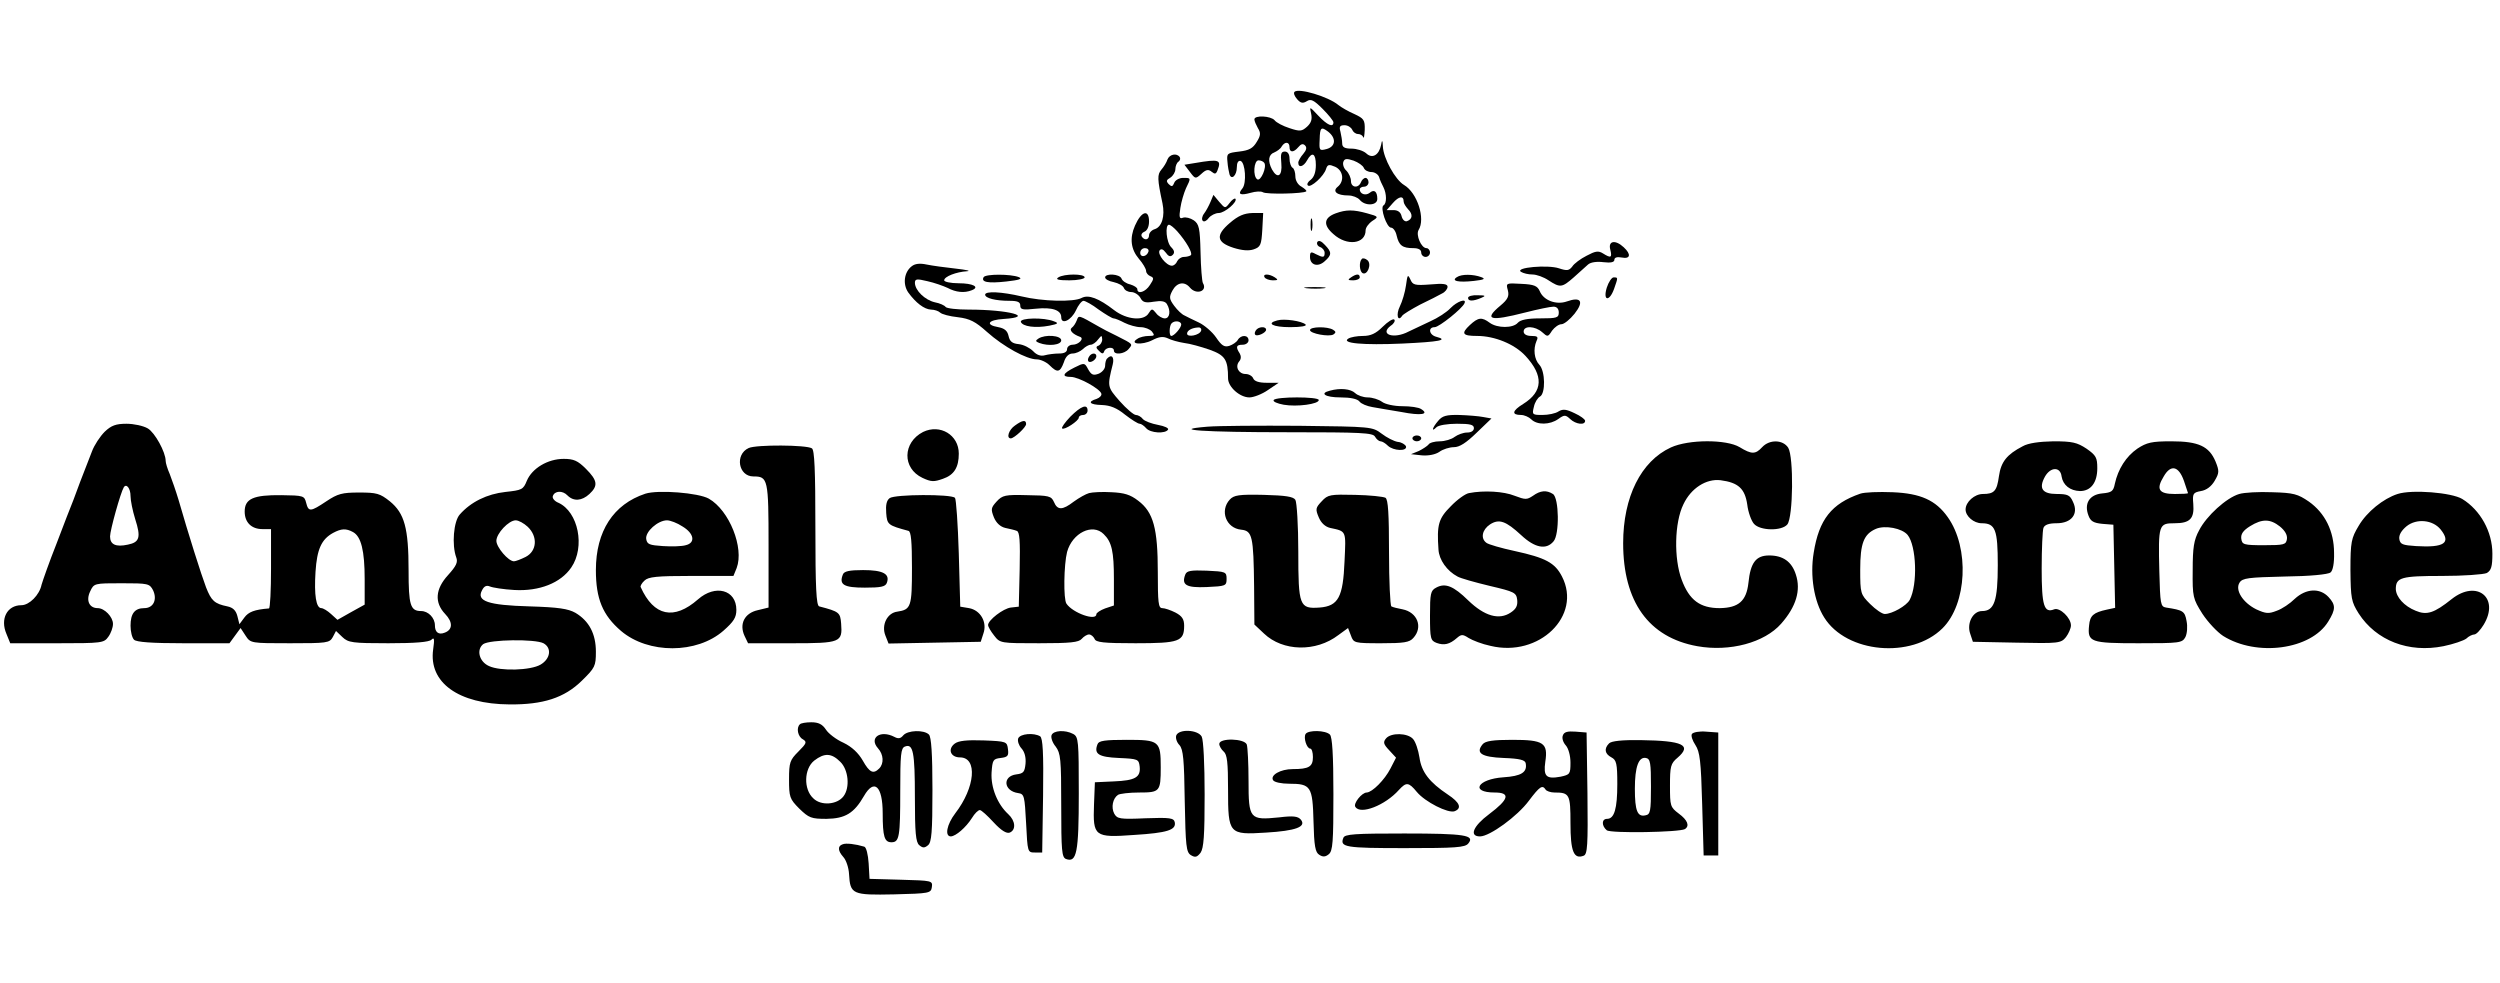 <?xml version="1.0" encoding="UTF-8"?> <svg xmlns="http://www.w3.org/2000/svg" height="983" viewBox="20.4 45.2 854.2 275.9" width="2500"><path d="m462.7 46.6c-.4.4 0 1.5.9 2.5 1.2 1.4 2 1.5 3.3.7 1.4-.9 2.4-.4 5.4 2.6 2 2 3.7 4.1 3.7 4.6 0 1.9-2.1 1-5.2-2.3-3-3.2-3-3.2-2.4-.6.4 1.9 0 3.1-1.4 4.4-1.8 1.6-2.4 1.7-6 .5-2.2-.7-4.5-1.9-5.1-2.7-1.3-1.5-6.9-1.8-6.9-.3 0 .6.6 1.9 1.2 3 1 1.6 1 2.5-.4 4.7-1.3 2.2-2.6 2.9-6 3.3-4.1.5-4.3.6-4 3.5.1 1.6.5 3.6.7 4.3.7 2.1 2.5.3 2.5-2.4 0-1.6.5-2.4 1.3-2.2 1.6.6 2.1 7.6.6 9.4-1.7 2-.8 2.5 2.8 1.5 1.7-.5 3.6-.6 4.2-.2 1.2.8 14 .5 14.8-.3.3-.2-.5-.9-1.6-1.6-1.2-.6-2.1-2.1-2.1-3.5 0-1.3-.4-2.7-1-3-.5-.3-1-1.7-1-3.1 0-1.5-.6-2.4-1.6-2.4-1.3 0-1.5.8-1.2 4 .4 4.4-1.3 5.5-3.2 2.1-1.5-2.9-1.2-5.1.8-5.8.9-.4 2.1-1.2 2.5-2 1.1-1.8 2.7-1.7 2.7.2s1.4 1.9 3 0c.9-1.1 1.6-1.3 2.3-.6s.5 1.6-.6 2.9c-.9 1-1.7 2.4-1.7 3 0 1.9 1.8 1.4 3-.8 1.7-3.1 3-2.4 3 1.6 0 2.4-.6 4.1-1.7 5-1 .7-1.5 1.6-1 2 .9.9 5.5-3.2 6.2-5.7.5-1.5 1-1.6 3.1-.7 2.8 1.3 3.2 4.9.9 6.8-2 1.6-.3 3 3.6 3 1.5 0 3.2.7 3.9 1.5 1.8 2.2 6 2 6-.3 0-2.6-1.1-3.4-2.6-2.1-1.4 1.1-3.4.4-3.4-1.2 0-.5.7-.9 1.5-.9s1.5-.7 1.5-1.5-.5-1.5-1-1.5c-.6 0-1.3.7-1.6 1.5-.9 2.2-3.4 1.8-3.4-.4 0-1.1-.7-2.7-1.6-3.6-.9-.8-1.3-2.2-1-3 .4-1.1 1.1-1.2 3.5-.4 1.6.6 3.2 1.7 3.5 2.5s1.5 1.4 2.6 1.4 2.3.8 2.6 1.7c.3 1 1 2.6 1.5 3.5 1.1 2.2 1.2 5.5 0 6.2-1.2.8 1.1 7.6 2.6 7.6.7 0 1.6 1.2 1.9 2.7.8 3.4 2 4.3 5.7 4.3 1.7 0 2.7.5 2.7 1.5 0 .8.7 1.5 1.5 1.5s1.5-.7 1.5-1.5-.6-1.5-1.2-1.5c-1.8 0-3.7-4.5-2.7-6.2 2.4-3.8-.4-12.7-5-15.4-3-1.8-7-9.1-7.2-13.1-.1-2.3-.3-2.4-.6-.6-.7 3.5-3 4.9-5.1 2.9-1-.9-3.3-1.6-5-1.6-2.4 0-3.2-.5-3.2-1.8 0-.9-.3-2.7-.6-4-.5-1.7-.2-2.2 1.4-2.2 1.1 0 2.2.7 2.6 1.5.3.8 1.2 1.5 2 1.5s1.6.5 1.8 1.1c.2.7.4-.5.5-2.5.1-3.4-.3-3.9-3.5-5.4-2.1-.9-4.5-2.3-5.5-3.1-3.5-2.9-13.6-5.9-15-4.5zm11.5 13.6c2.8 2.2 2.6 5-.4 5.9-2.6.7-2.7.6-2.5-3.2.1-4.2.5-4.5 2.9-2.7zm-21.8 10.7c.9 1.4-1.2 6.3-2.4 5.6-1.6-1-1.2-6.5.4-6.5.8 0 1.7.4 2 .9zm47.6 13.2c0 .6.7 1.7 1.5 2.6 1.7 1.7 1.6 3.4-.4 4.1-.7.2-1.5-.5-1.8-1.7-.3-1.4-1.3-2.1-2.8-2.1h-2.3l2.1-2.4c2.1-2.4 3.7-2.6 3.7-.5zm-80.7-14.4c-.3 1-1.3 2.6-2.1 3.5-1.4 1.7-1.4 3.1.4 11.5.9 4.4-.2 8-2.6 8.8-1.1.3-2 1.3-2 2.1 0 1.6-1.6 1.9-2.5.4-.3-.6.1-1.3.9-1.6 1-.4 1.6-1.8 1.6-3.5 0-4.3-2.6-3.6-4.8 1.4-1.9 4.3-1.4 8.1 1.3 11.3 1.4 1.6 2.5 3.5 2.5 4.2s.7 1.5 1.5 1.8c1.2.5 1.2.9-.2 3-1.5 2.4-4.3 3.3-4.3 1.4 0-.5-1.1-1.2-2.4-1.6-1.4-.3-2.7-1.2-3-2-.6-1.6-5.6-1.9-5.6-.4 0 .6 1.3 1.3 2.9 1.6 1.7.4 3.2 1.2 3.5 2s1.4 1.4 2.5 1.4 2.5.9 3.1 1.9c.8 1.6 1.7 1.9 4.6 1.4 2.5-.4 3.9-.2 4.5.8 1.4 2.3 1 4.9-.7 4.9-.9 0-2.3-.8-3-1.8-1.3-1.6-1.5-1.6-2.5 0-1.6 2.8-7.5 2.3-11.8-1-5.3-4.1-8.8-5.4-11.1-4.2-2.7 1.5-13.5 1.2-20.5-.5-6.8-1.6-12.5-1.9-12.5-.6 0 1.2 3.6 2.1 8.3 2.1 2.8 0 3.7.4 3.7 1.6 0 1.4.8 1.6 5.3 1.1 5.7-.6 8.7.5 8.7 2.9 0 2.7 3.4 1.1 5-2.3.8-1.8 2-3.3 2.6-3.3s3 1.3 5.2 3c2.3 1.6 4.6 3 5.1 3s2.2.7 3.7 1.5c1.6.8 4.1 1.5 5.5 1.5 1.5 0 3.2.7 3.9 1.5 1 1.3.9 1.5-1.1 1.5-1.3 0-3.1.4-3.9 1-2.9 1.8 1.6 2.2 5 .5 2.5-1.3 3.8-1.4 5.4-.7 1.1.6 3.7 1.3 5.6 1.6 1.9.2 5.8 1.3 8.7 2.3 5.3 1.9 6.3 3.4 6.3 9.8 0 2.9 4 6.5 7.3 6.5 1.4 0 4.3-1.1 6.3-2.5l3.7-2.5h-4.1c-2.6 0-4.2-.5-4.6-1.5-.3-.8-1.5-1.5-2.6-1.5-2.4 0-3.7-2.5-2.2-4.3.7-.8.7-1.8.2-2.7-1.5-2.3-1.2-3 1-3 1.1 0 2-.7 2-1.5 0-1.9-2.6-2-3.7-.1-.4.7-1.7 1.6-2.9 2-1.7.5-2.6-.1-4.5-2.9-1.3-1.9-4-4.2-5.9-5.1s-4.2-2-4.9-2.4c-.8-.3-2.4-1.8-3.5-3.3-1.7-2.3-1.8-3-.6-5.2 1.5-2.8 4.1-3.3 6-1 2.2 2.6 6.1 1.2 4.4-1.6-.3-.6-.7-5.3-.8-10.5-.2-8.3-.5-9.6-2.3-10.9-1.2-.8-2.8-1.2-3.7-.9-1.2.5-1.4-.1-.9-3.3.3-2.1 1.2-5.1 1.9-6.7 1.8-3.7 1.8-3.6-1-3.6-1.3 0-2.7.8-3 1.7-.5 1.3-.9 1.4-1.9.4-.9-1-.8-1.4.6-2.2.9-.6 1.7-1.9 1.7-2.9s.5-2.2 1-2.5c.6-.4.8-1.1.5-1.6-1-1.5-3.5-1-4.2.8zm3.3 24.5c3.1 3.5 5.4 7.5 4.7 8.2-.4.3-1.4.6-2.4.6-.9 0-1.9.7-2.3 1.5-.3.8-1.1 1.5-1.8 1.5-1.9 0-5-3.9-4.2-5.2.5-.7 1.2-.5 2.1.7.9 1.3 1.6 1.6 2.4.8.7-.7.6-1.5-.5-2.6-1.7-1.6-2.2-7.7-.8-7.7.5 0 1.7 1 2.8 2.2zm-9.8 7c-.6 1.8-2.8 2.1-2.8.4 0-.9.7-1.6 1.6-1.6s1.4.5 1.2 1.2zm11.2 24.9c0 1.1-2.4 3.9-3.4 3.9-.8 0-.7-3.5.1-4.3 1-1.1 3.3-.8 3.3.4zm6.8 2.1c-.5 1.6-4.8 2.4-4.8 1 0-1.1 1.7-2 3.8-2.1.8-.1 1.2.5 1 1.1zm-2-57.3-3.7.6 1.9 2.5c1.8 2.4 1.9 2.4 3.9.6 1.6-1.5 2.4-1.6 3.5-.7s1.5.8 2-.5c1.4-3.6.6-3.9-7.6-2.5z"></path><path d="m434 84.2c-.5 1.2-1.5 3.1-2.2 4s-.9 2.1-.4 2.5c.4.4 1.3 0 2-1 .7-.9 2.3-1.7 3.4-1.7 2.1 0 6.6-3.9 5.7-4.9-.3-.2-1.2.4-2 1.5-1.5 1.9-1.5 1.9-3.5-.4l-2-2.4zm42.8 3.9c-4.1 1.5-4.4 4-.8 7.1 4.6 4.2 11 3.4 11-1.3 0-.9 1-2.3 2.3-3.2 2.2-1.4 2.2-1.5-1.8-2.6-4.7-1.3-7.1-1.3-10.7 0zm-36.2 3.3c-4.9 4.2-4.6 6.6 1.3 8.5 2.9.9 5.2 1.1 6.9.5 2.3-.8 2.6-1.5 2.9-6.7l.3-5.7h-3.7c-2.8.1-4.8.9-7.7 3.4zm27.6.6c0 1.9.2 2.7.5 1.7.2-.9.2-2.5 0-3.5-.3-.9-.5-.1-.5 1.8zm2.3 5.9c-.3.6.1 1.4.9 1.7.9.3 1.6 1.2 1.6 2 0 1.7-.5 1.7-3.1.4-1.6-.9-1.9-.7-1.9 1 0 2.8 2.7 3.6 5 1.5 2.5-2.2 2.5-3.1.1-5.6-1.2-1.3-2.1-1.7-2.6-1zm100.1 2.6c.7 2.8.2 3-2.5 1.3-1.6-1-2.6-.8-5.6.8-2 1-4.3 2.7-4.9 3.7-1.1 1.4-1.8 1.5-4.5.6-3.8-1.3-15.3-.3-13 1.2.8.5 2.5.9 3.9.9s3.9.9 5.5 2c4 2.6 4.6 2.5 8.6-1 1.9-1.7 4.1-3.7 4.9-4.4.9-.8 3-1.1 5.3-.8 2.5.3 3.7 0 3.7-.8s.9-1.1 2.5-.8c3 .6 3.3-1.1.7-3.5-2.9-2.7-5.4-2.2-4.6.8zm-84.9 3.2c-1 1-.8 4.1.2 4.8 1.7 1 3.3-3.1 1.7-4.4-.7-.6-1.6-.8-1.9-.4zm-153.8 2.5c-2.6 2-3.1 6.1-1.2 8.9 2.6 3.6 5.5 5.8 7.8 5.9 1.2 0 2.6.5 3.1 1 .6.6 3.3 1.3 6.1 1.6 4.1.5 6 1.5 9.9 5 5.7 5.1 13.6 9.4 17 9.4 1.3 0 3.3.9 4.4 2 2.7 2.7 3.6 2.5 4.9-1 .6-2 1.7-3 3-3 1.1 0 2.6-.7 3.5-1.5.8-.8 2-1.5 2.7-1.5.6 0 1.8-.8 2.5-1.8 1.2-1.5 1.3-1.5 1.4 0 0 .9-.6 1.8-1.2 2.1-1 .3-1 .8.1 1.8 1 1.1 1.5 1.1 1.8.1.6-1.4 3.3-1.6 3.3-.2 0 1.6 3.6 1.2 5-.5 1.5-1.8 1.7-1.6-4-4.5-2.5-1.2-5.2-2.6-6-3.1-7.2-4.1-7-4.1-7.7-2.2-.4 1-1.1 2.1-1.7 2.5-1 .8.3 2.2 2.8 3.1 1.6.5-.4 2.7-2.5 2.7-1 0-1.9.7-1.9 1.5 0 1-1 1.5-2.7 1.5-1.6 0-3.8.3-4.9.6-1.4.4-2.8-.1-4-1.4-1.1-1.1-3.2-2.2-4.9-2.4-2.2-.2-3.1-.9-3.5-2.8-.4-1.8-1.4-2.6-3.5-3-4.6-.8-3.5-2.5 1.8-2.8 11-.7 1.8-3.2-11.9-3.2-4 0-7.5-.4-7.9-.9-.3-.5-2-1.3-3.7-1.6-3.4-.8-6.7-4-6.8-6.6 0-1.4.6-1.5 4.3-.6 2.3.5 5.4 1.6 6.9 2.3 2.8 1.5 5.7 1.8 8.2.8 2.9-1.1.5-2.4-4.5-2.4-2.7 0-4.9-.5-4.9-1 0-1.3 4.2-2.9 7.8-3.1 1.5-.1-.2-.5-3.8-.9s-8.1-1-10-1.4c-2.3-.5-4-.3-5.1.6z"></path><path d="m356.5 109.9c-1 1.7 1.4 2.2 7.7 1.5 4.5-.5 5.7-.9 4.3-1.5-2.8-1.1-11.3-1.1-12 0zm25.5.1c-1.1.7 0 1 3.8 1 2.8 0 5.2-.5 5.2-1 0-1.3-7-1.3-9 0zm70.5 0c.3.5 1.6 1 2.8 1 1.8 0 1.9-.2.7-1-2-1.3-4.3-1.3-3.5 0zm29.5 0c-1.2.8-1.1 1 .8 1 1.2 0 2.2-.5 2.2-1 0-1.3-1.1-1.3-3 0zm18.8 2.7c-.3 2.3-1.3 5.6-2.1 7.2-1.4 2.8-.7 5.5.8 3.2.3-.5 3.1-2.2 6.1-3.8 3.1-1.5 6.5-3.2 7.5-3.8 1.1-.5 1.9-1.6 1.9-2.3 0-1-1.5-1.2-5.9-.8-5.3.4-6 .2-6.8-1.7-.9-1.9-1-1.6-1.5 2zm17.4-2.8c-2.1 1.3.4 1.9 5.8 1.3 3.5-.4 4.1-.7 2.5-1.3-2.7-1-6.7-1.1-8.3 0zm51.2 3.6c-1.4 4.6.9 4.9 2.5.4 1.4-4 1.4-3.9-.2-3.9-.6 0-1.7 1.6-2.3 3.5zm-33.8.9c.5 2 0 3.1-2.5 5.2-5.9 4.9-3.7 5.5 8.4 2.4 4.3-1.1 8.6-2 9.7-2s1.8.7 1.8 2c0 1.8-.7 2-6.4 2-4.4 0-6.7.5-7.6 1.5-1.6 1.9-7 1.9-9.6 0-2.7-2-3.9-1.9-6.8.8-3.1 2.9-2.5 3.7 2.5 3.7 6 0 12.8 2.8 16.5 6.8 6.3 6.8 6 12.2-.7 16.4-3.9 2.4-4.1 3.8-.8 3.8 1.1 0 2.7.7 3.5 1.5 2 2 6.4 1.9 9.2-.1 2.1-1.5 2.5-1.5 4.1 0 1.9 1.8 5.1 2.2 5.1.6 0-.5-1.6-1.7-3.6-2.6-2.9-1.4-4-1.5-5.5-.6-1 .7-3.5 1.2-5.5 1.2-3.4 0-3.6-.1-2.9-2.8.3-1.5 1.3-3.1 2.1-3.5 1.9-1.1 1.8-8.6-.2-10.8-1.8-1.9-2.2-5.4-1-8.2.7-1.4.3-1.7-1.8-1.7-1.6 0-2.6-.6-2.6-1.5 0-2.1 3.9-1.9 6.3.2 1.9 1.7 2 1.7 3.4-.5.9-1.2 2.3-2.2 3.2-2.2s2.9-1.6 4.5-3.6c3.3-4.2 2.2-5.9-2.6-4.2-3.6 1.3-8-.3-9.3-3.5-.8-1.8-1.9-2.3-6.3-2.5-5.2-.3-5.3-.3-4.6 2.2zm-68.8-.7c1.8.2 4.5.2 6 0s0-.4-3.3-.4-4.5.2-2.7.4zm55.2 3.3c0 1.2 1.7 1.2 4.5 0 1.7-.7 1.5-.9-1.2-.9-1.8-.1-3.3.3-3.3.9z"></path><path d="m516 120.5c-1.3 1.4-4.4 3.4-6.9 4.5-2.5 1.2-5.9 2.8-7.4 3.5-5.1 2.7-10.1 1-6.1-2 1.1-.7 1.6-1.7 1.2-2.1s-2.2.7-4 2.5c-2.3 2.3-4.1 3.1-6.7 3.1-2 0-4.2.4-5 .9-2.6 1.6 5 2.3 18.5 1.7 12.7-.6 15.8-1.2 11.6-2.3-2.5-.6-3-3.3-.6-3.3 1.5 0 9.5-6.4 10.2-8.2.8-1.8-2.6-.6-4.8 1.7zm-146.8 4.7c.6 1.6 5 2.2 9.7 1.3 3.1-.6 3.3-.9 1.6-1.5-3.4-1.4-11.7-1.2-11.3.2zm87.6-.5c-3.9 1-1.5 2.3 4.4 2.3 3.8 0 5.8-.4 5.3-.9-1.2-1.2-7.4-2.1-9.7-1.4zm-7.3 3.4c-.4.6-.5 1.2-.2 1.5.7.7 3.7-.7 3.7-1.7 0-1.3-2.7-1.1-3.5.2zm18.5-.1c0 1.2 6.5 2.4 8 1.5.9-.6.9-1-.1-1.6-1.9-1.2-7.9-1.1-7.9.1zm-92.8 2.9c-1.1.7-1 1 .3 1.5 3.2 1.2 7.5.7 7.5-.9 0-1.7-5.5-2.1-7.8-.6zm17.3 6.2c-.4.6-.5 1.3-.2 1.6.7.7 2.7-.6 2.7-1.8s-1.7-1.2-2.5.2z"></path><path d="m398.7 137.7c-.4.3-.7 1.5-.7 2.5s-1 2.2-2.2 2.7c-1.9.7-2.5.4-3.6-1.5-1.2-2.3-1.3-2.3-4.7-.6-4 2-4.5 3.2-1.2 3.2 2.6 0 9.9 4 10.4 5.7.2.6-.5 1.4-1.6 1.8-3.3 1-2.4 2 1.8 2.1 2.8.1 5.1 1 7.9 3.3 2.2 1.7 4.4 3.1 5 3.1.5 0 1.5.7 2.2 1.5 1.4 1.7 6.6 2 7.5.5.3-.5-1.2-1.2-3.4-1.6s-4.6-1.3-5.2-2c-.6-.8-1.7-1.4-2.4-1.4s-3.2-2.1-5.5-4.7c-4.3-4.9-4.3-5-2.4-12.6.6-2.5-.4-3.6-1.9-2zm76.1 11c-3.7.9-1.6 2.3 3.6 2.3 3.4 0 5.8.5 6.5 1.4.6.8 2.6 1.6 4.4 1.9s6.2 1.1 10 1.7c6.6 1.3 9.6.8 6.7-1-.8-.6-3.7-1-6.5-1s-5.9-.7-6.9-1.5c-1.1-.8-3.3-1.5-4.9-1.5-1.5 0-3.5-.7-4.3-1.5-1.5-1.4-5-1.8-8.6-.8zm-19.2 3.2c-.4.5 1.2 1.2 3.4 1.6 4.5.8 12-.2 12-1.6 0-1.2-14.7-1.2-15.4 0zm-69.5 5.7c-1.8 1.9-3.1 3.7-2.8 4 .7.7 5.7-2.6 5.7-3.7 0-.5.7-.9 1.5-.9s1.5-.7 1.5-1.5c0-2.4-2.2-1.6-5.9 2.1zm125.7 1.4c-2 2.3-2.5 4.1-.6 2.2.7-.7 3.8-1.2 7-1.2 4.5 0 5.8.3 5.8 1.5 0 .9-.9 1.5-2.3 1.5-1.3 0-3.2.7-4.3 1.5-1 .8-3.3 1.5-5.1 1.5-1.7 0-3.5.5-3.8 1.1-.4.5-1.9 1.5-3.3 2.2l-2.7 1.1 3.7.4c2.3.2 4.7-.3 6-1.2 1.2-.9 3.5-1.6 5-1.6 1.9 0 4.2-1.5 7.7-4.9l5.1-4.9-2.8-.5c-1.5-.3-5.2-.6-8.2-.7-4.4-.1-5.8.3-7.2 2zm-144.6 1.6c-2.1 1.4-3.1 4.4-1.4 4.4 1.2-.1 5.2-3.8 5.2-4.9 0-1.5-1.2-1.4-3.8.5zm-311 2.1c-1.6 1.6-3.6 4.6-4.4 6.8-3.5 8.9-5.1 13.2-6.3 16.5-.8 1.9-3.4 8.7-5.8 15-2.5 6.3-4.7 12.6-5.1 14-.7 3.5-4.2 7-6.9 7-4.9 0-7.3 4.7-5.1 9.8l1.3 3.2h16c15.4 0 16-.1 17.5-2.2.9-1.2 1.6-3.2 1.6-4.4 0-2.4-2.9-5.4-5.2-5.4-2.9 0-4.1-2.6-2.6-5.7 1.3-2.8 1.4-2.8 10.8-2.8 9 0 9.5.1 10.7 2.4 1.5 3.2.1 6.1-3 6.1-3.3 0-4.7 1.9-4.7 6 0 2 .5 4.1 1.2 4.8.8.8 6 1.2 16.9 1.2h15.7l1.9-2.6 1.9-2.6 1.7 2.6c1.7 2.6 1.8 2.6 15.2 2.6 12.6 0 13.5-.1 14.6-2.1l1.1-2.1 2.2 2.1c2 1.9 3.4 2.1 15.7 2.1 9.2 0 13.9-.4 14.7-1.2 1-1 1.1-.2.6 3.3-1.6 11.3 8.6 18.7 26.1 18.8 11.4.1 18.7-2.2 24.7-8.1 4.5-4.4 4.8-5 4.8-9.9 0-6.1-2.3-10.5-7-13.3-2.5-1.4-5.8-1.9-15.7-2.2-14.2-.4-18.2-1.8-16.2-5.5.7-1.4 1.5-1.8 2.7-1.3.9.4 4.7 1 8.3 1.2 8.6.5 15.9-2.4 19.5-7.7 4.8-7 2.4-19-4.4-22.1-1.3-.5-2.2-1.6-1.9-2.3.6-1.8 3.3-2 5-.2 2.1 2.1 4.9 1.9 7.5-.5 3-2.8 2.8-4.6-1.2-8.6-2.8-2.8-4.2-3.4-7.6-3.4-5.4 0-10.8 3.2-12.6 7.5-1.2 3-1.7 3.2-7.3 3.8-6.3.7-11.8 3.4-15.6 7.7-2.1 2.3-2.8 10.4-1.2 14.7.6 1.6 0 2.9-2.8 6-4.4 4.8-4.7 9.4-1 13.3 2.7 2.8 2.6 5.4-.2 6.4-2 .8-3.3-.1-3.3-2.5 0-2.6-2.3-4.9-4.7-4.9-3.7 0-4.3-2-4.3-13.9 0-14.5-1.4-19.5-6.4-23.6-3.4-2.7-4.5-3-10.5-3-5.8 0-7.3.4-11.2 3-5.4 3.6-6.1 3.7-6.9.5-.6-2.4-.9-2.5-8.5-2.6-9.5-.1-12.5 1.2-12.5 5.6 0 3.7 2.3 6 6.1 6h2.9v13.5c0 7.4-.3 13.5-.7 13.6-5 .4-7 1.2-8.4 3.1l-1.7 2.3-.7-2.8c-.5-1.9-1.5-2.9-3.4-3.3-4.4-.9-5.5-1.9-7.3-6.5-1.6-4.2-6.1-18.4-9.4-29.9-.9-3-2.3-7-3-8.8-.8-1.8-1.4-3.8-1.4-4.5 0-3-3.7-9.7-6.1-11.1-1.5-.9-4.8-1.6-7.3-1.6-3.6 0-5.2.6-7.4 2.7zm8.8 22c0 1.5.7 5 1.6 7.9 2 6.2 1.5 7.9-2.5 8.7-4.1.9-6.1 0-6.1-2.8 0-2.1 3.6-15 4.7-16.8.9-1.4 2.3.4 2.3 3zm135.7 10.5c3.5 3.3 3.2 8.3-.7 10.3-1.6.8-3.4 1.5-4 1.5-1.9 0-6-4.8-6-7 0-2.5 4.2-7 6.6-7 1 0 2.8 1 4.1 2.2zm-59.7 1.8c2.8 1.5 4 6.4 4 16.1v8.7l-4.7 2.6-4.6 2.6-2.2-2c-1.2-1.1-2.7-2-3.3-2-1.8 0-2.5-4.4-2-12.4.5-7.7 2-11.1 6-13.3 2.8-1.5 4.4-1.6 6.8-.3zm65.1 38c2.9 1.6 2.4 5.3-1 7.3s-13.7 2.3-17.6.5c-3.4-1.5-4.4-5.6-2-7.5 2.3-1.6 17.7-1.8 20.6-.3zm226.9-74c-13.5 1.1-1.2 1.9 27.5 1.9 25.1 0 29 .2 29.7 1.5.5.9 1.4 1.6 1.9 1.6.6 0 1.7.7 2.5 1.5 1.9 1.8 6.7 2 6.2.2-.3-.6-1.5-1.4-2.8-1.5-1.3-.2-3.8-1.5-5.5-2.8-3.2-2.4-3.5-2.4-28.1-2.7-13.7-.1-27.8 0-31.4.3zm-97.2 1.8c-7 3.6-7.2 12.4-.2 15.7 3 1.4 3.9 1.4 7 .3 3.8-1.3 5.4-3.9 5.4-8.6 0-6.4-6.4-10.2-12.2-7.4zm167.2 2.2c0 .5.7 1 1.5 1s1.5-.5 1.5-1c0-.6-.7-1-1.5-1s-1.5.4-1.5 1zm88.3 3.1c-10.2 4.7-16.3 16.9-16.3 32.7 0 20 8.7 32.2 25.3 35.2 11.1 2 23-1.2 28.7-7.7 5.1-5.8 6.8-11.4 5-16.8-1.4-4.4-4.4-6.5-9.1-6.5-4.5 0-6.4 2.4-7.1 9.4-.7 6.2-3.4 8.5-9.8 8.6-6.7 0-10.4-2.7-13-9.7-2.7-7.2-2.5-19.5.6-25.8 2.6-5.5 7.8-8.8 12.7-8.2 6.1.8 8.3 2.9 9.1 8.3.3 2.6 1.4 5.6 2.3 6.6 2.1 2.4 9.5 2.5 11.4.2 2-2.5 2.2-23.1.3-26.2-1.8-2.8-6.4-2.9-8.9-.2-2.3 2.5-3.6 2.5-7.7 0-4.5-2.7-17.4-2.7-23.5.1zm120.2-.4c-5.4 2.8-7.4 5.3-8.1 10.2-.7 5.1-1.6 6.1-5.5 6.1-2.8 0-5.9 2.7-5.9 5.3 0 2.3 2.8 4.7 5.5 4.7 4.7 0 5.5 2.2 5.5 14.3 0 12.3-1.2 15.7-5.4 15.7-3.1 0-5.3 4.2-4 7.8l.9 2.7 15 .3c14.3.3 15.1.2 16.8-1.9.9-1.2 1.7-3 1.7-4 0-2.6-3.8-6.2-5.7-5.5-3.5 1.4-4.3-1.2-4.3-13.9 0-6.8.3-13 .6-13.9.4-1.1 1.9-1.6 4.5-1.6 5.1 0 7.6-3.2 5.6-7.3-1-2.3-1.8-2.7-5.5-2.7-5 0-6.3-1.9-4.1-5.9 1.9-3.4 5.3-3.5 5.7-.1.5 3 2.9 4.9 6.3 5 3.7 0 5.9-2.9 5.9-7.8 0-3.6-.4-4.4-3.7-6.7-3.2-2.1-4.8-2.5-11.3-2.5-4.8.1-8.6.6-10.5 1.7z"></path><path d="m750.7 168.5c-3.9 2.7-6.6 7-7.7 12-.5 2.6-1.1 3-4.3 3.3-4.4.4-6.3 3.5-4.7 7.6.7 1.9 1.7 2.5 4.7 2.8l3.8.3.3 14.2.3 14.2-2.8.6c-4.6 1-5.8 2-6.1 5.4-.6 5.7.4 6.1 16.9 6.1 14.1 0 14.9-.1 16-2.1.6-1.2.8-3.6.4-5.5-.6-3.4-1.2-3.7-7-4.6-1.9-.3-2-1.2-2.3-12.3-.4-16.1-.2-16.5 5.2-16.5 5.3 0 6.8-1.6 6.4-6.6-.3-3.5-.1-3.9 2.6-4.4 1.9-.3 3.6-1.6 4.7-3.5 1.6-2.7 1.6-3.4.3-6.6-2.2-5.2-5.8-6.9-15.1-6.9-6.7 0-8.4.4-11.6 2.5zm15.9 11c.7 2.2 1.4 4.1 1.4 4.2 0 .2-2 .3-4.5.3-5.5 0-6.5-1.6-3.8-6 2.4-4.2 5.1-3.6 6.9 1.5zm-490.4-11.2c-4.8 2.2-3.5 9.7 1.6 9.7 5 0 5.2.8 5.2 23.6v21.2l-3.7.9c-4.5 1-6.4 4.7-4.5 8.8l1.2 2.5h14.9c16.7 0 17.4-.3 16.9-6.7-.3-3.8-.6-4.1-7.5-5.9-1-.3-1.3-6.5-1.3-26.8 0-19.9-.3-26.7-1.2-27.2-1.9-1.2-19-1.3-21.6-.1z"></path><path d="m240.9 183.9c-10.9 3.6-16.9 12.8-16.9 26.1 0 9.8 2.3 15.4 8.6 20.8 9.3 7.9 25.9 7.9 35-.1 3.5-3.1 4.4-4.5 4.4-7.1 0-6.9-7.2-8.8-13.1-3.6-8.2 7.2-15.1 5.8-19.6-4.2-.2-.3.4-1.4 1.3-2.2 1.3-1.3 4.2-1.6 16-1.6h14.4l1.1-2.7c2.6-6.9-2.5-19.7-9.5-23.7-3.5-2-17.3-3.1-21.7-1.7zm12.7 11.2c4 2.4 4.5 5.6 1.1 6.4-1.3.4-4.8.5-7.8.3-4.6-.3-5.4-.6-5.7-2.4-.4-2.5 4-6.4 7.1-6.4 1.1 0 3.5.9 5.3 2.1zm138.9-11.4c-1.1.3-3.4 1.6-5.2 2.9-3.9 3-5.6 3-6.8.1-.9-2-1.7-2.2-9.2-2.3-7.4-.2-8.4 0-10.4 2.2-1.9 2.1-2 2.6-.9 5.4.8 1.9 2.2 3.2 3.9 3.6 1.4.3 3.2.7 3.9 1 1 .3 1.2 3.4 1 13.1l-.3 12.8-2.7.3c-2.6.3-7.8 4.3-7.8 6 0 .5.9 2.1 2.1 3.6 2 2.6 2.2 2.6 15.4 2.6 10.6 0 13.5-.3 14.5-1.5.7-.8 1.8-1.5 2.5-1.5s1.5.7 1.9 1.5c.4 1.2 3 1.5 14 1.5 14.9 0 16.6-.6 16.6-6 0-2.2-.7-3.3-3-4.5-1.6-.8-3.6-1.5-4.5-1.5-1.3 0-1.5-1.9-1.5-12.3 0-14.9-1.5-20.5-6.7-24.4-2.7-2.1-4.8-2.7-9.1-2.9-3.2-.2-6.6 0-7.7.3zm5 14c2.8 2.7 3.5 6 3.5 15.4v9l-3 1c-1.6.6-3 1.5-3 2 0 2.4-8-.4-10.2-3.6-1.1-1.5-.9-13.4.2-17.7 1.8-6.5 8.7-9.9 12.5-6.1zm124.8-14c-1.2.2-4 2.2-6.2 4.5-4.2 4.2-4.8 6.3-4.2 14.8.2 3.5 2.9 7.3 6.5 9.2 1 .6 6 2 11 3.2 8.5 2 9.1 2.3 9.4 4.8.2 2-.4 3.1-2.2 4.3-4 2.7-9 1.2-14.5-4.1-5.1-5-7.9-6.1-11-4.4-1.9 1-2.1 2-2.1 9.6 0 7.9.2 8.5 2.3 9.3 2.5.9 4.4.5 6.9-1.7 1.5-1.3 2-1.3 4 0 1.3.8 4.6 2.1 7.5 2.7 16.6 4 31.3-10.3 24.4-23.7-2.4-4.7-5.6-6.4-16.1-8.7-4.7-1-9.1-2.3-9.7-2.8-2.1-1.5-1.5-4.5 1.2-6.3 3.1-2 5.4-1.2 10.7 3.7 4.6 4.3 8.5 5.1 11 2.1 2.1-2.3 1.9-14.9-.2-16.2-2.2-1.4-4.3-1.2-6.8.6-2.1 1.4-2.6 1.4-6.3 0-3.7-1.5-10.5-1.9-15.6-.9zm133.7.2c-9.8 3.4-14.1 8.8-15.9 20.2-1.3 7.8.1 16.6 3.6 22.1 7.6 12.2 29.8 14.2 40.4 3.7 8.4-8.3 9.3-27.5 1.8-38-4.1-5.8-9.3-8.1-18.8-8.5-4.8-.2-9.7 0-11.1.5zm16.2 14.1c3 3.7 3.5 16.9.7 22.2-1.1 2-6 4.8-8.5 4.8-.9 0-3.1-1.5-5-3.4-3.3-3.3-3.4-3.6-3.4-11.8 0-8.9 1.2-12.1 5.4-13.9 3.1-1.3 8.9-.2 10.8 2.1zm113.3-14c-4.4 1.3-11.2 7.5-13.7 12.4-1.8 3.3-2.2 5.9-2.2 13.6-.1 9.2.1 9.8 3.3 14.9 1.9 2.9 5.1 6.3 7.1 7.6 11.5 7.2 30 4.7 35.9-4.9 2.6-4.2 2.6-5.7.1-8.4-3-3.2-7.7-2.9-11.5.6-1.6 1.6-4.4 3.5-6.2 4.1-2.8 1.1-3.7 1-7-.5-4.6-2.3-7.3-6.6-5.7-9.1 1-1.6 3-1.8 15.4-2.1 8.5-.1 14.9-.7 15.7-1.4.8-.6 1.3-3.2 1.2-6.7 0-7.4-3.1-13.6-8.6-17.5-3.8-2.6-5.2-3-12.5-3.2-4.6-.2-9.7.1-11.3.6zm13.9 11.1c1.7 1.4 2.6 2.9 2.4 4.3-.3 1.9-.9 2.1-7.8 2.1-7 0-7.5-.2-7.8-2.2-.2-1.6.6-2.8 3-4.3 4.2-2.6 6.9-2.5 10.2.1zm40.2-11.1c-4.9 1.6-10.5 6.1-13.3 10.9-2.5 4.2-2.8 5.4-2.8 15.1.1 9.7.3 10.8 2.8 14.8 6 9.3 17.1 13.6 29 11.2 3.4-.7 6.9-1.9 7.8-2.6.8-.8 2.1-1.4 2.7-1.4.7 0 2.1-1.5 3.2-3.3 5.6-9.2-2.3-15.6-10.9-8.8-6 4.8-8.5 5.6-12.3 4-4-1.6-6.7-4.7-6.8-7.4 0-4 1.8-4.5 15.8-4.5 7.3 0 14.2-.5 15.3-1 1.5-.9 1.9-2.2 1.9-6.6 0-7.5-4.1-14.9-10.3-18.7-3.6-2.2-17.2-3.3-22.1-1.7zm14.7 12.1c3.7 4.6 1.3 6.3-8.4 5.7-4.6-.3-5.4-.6-5.7-2.4-.2-1.4.7-2.9 2.5-4.4 3.4-2.7 8.9-2.2 11.6 1.1zm-529.9-10.7c-1.1.8-1.4 2.4-1.2 5.1.3 4 .6 4.2 7.6 6.1.9.2 1.2 3.7 1.2 12.7 0 13.2-.3 14.2-5 14.9-3.4.4-5.5 4.5-4.1 8.1l1.1 2.8 15.7-.3 15.8-.3.9-2.8c1.4-3.9-1-8-4.9-8.7l-3-.5-.5-18.2c-.3-10-.9-18.5-1.3-19-1.4-1.3-20.4-1.2-22.3.1zm116.2.5c-3.5 3.8-1.3 9.8 3.9 10.3 3.8.4 4.2 2.2 4.4 19.4l.1 13 3.3 3.1c6.4 6.1 17.7 6.4 25.4.5l3.3-2.4 1 2.6c.9 2.5 1.1 2.6 10.3 2.6 7.8 0 9.7-.3 11-1.8 3.4-3.7 1.4-8.8-3.7-9.8-1.6-.3-3.3-.7-3.8-1-.4-.3-.8-8.6-.8-18.4 0-13.2-.3-18.1-1.2-18.7-.7-.4-5.4-.9-10.4-1-8.5-.2-9.3-.1-11.4 2.2-2.1 2.2-2.2 2.7-1 5.5.8 1.9 2.2 3.2 3.9 3.6 5.6 1.2 5.4.8 4.9 11.4-.5 12.2-2.1 15.3-8.5 15.8-6.9.5-7.3-.5-7.3-19.1 0-8.9-.5-16.9-1-17.7-.7-1.1-3.3-1.5-10.8-1.7-8.5-.2-10.2.1-11.6 1.6z"></path><path d="m308.4 211.5c-1.4 3.5.3 4.5 7.5 4.5 5.4 0 7-.3 7.5-1.6 1.2-3.1-1.3-4.4-8.1-4.4-4.7 0-6.5.4-6.9 1.5zm117 0c-1.4 3.6.3 4.6 7.3 4.3 6.5-.3 6.8-.4 6.8-2.8s-.3-2.5-6.8-2.8c-5.3-.2-6.8 0-7.3 1.3zm-131.7 51.2c-1.3 1.2-.7 4.2 1 5.1 1.5.9 1.3 1.4-1.5 4.2-2.9 2.9-3.2 3.7-3.2 9.5 0 6 .2 6.7 3.5 10 3.3 3.2 4.1 3.5 9.3 3.5 6.4-.1 9.4-1.9 12.8-7.8 3.5-6.1 6.4-3.4 6.4 5.9 0 8 .6 9.9 3 9.9 2.7 0 3-1.9 3-17.6 0-12.3.2-14.6 1.6-15.1 2.8-1.1 3.4 1.8 3.4 17.3 0 12.2.3 15.4 1.5 16.4s1.8 1 3 0 1.5-4.4 1.5-18.9c0-12.4-.4-18.1-1.2-18.9-1.7-1.7-7.3-1.5-8.8.3-.9 1.1-1.7 1.2-3 .5-4.8-2.5-8.8.3-5.6 3.9 1.9 2.1 2.1 5.2.4 6.9-2 2-3.3 1.4-5.6-2.7-1.5-2.6-3.7-4.7-6.6-6.1-2.5-1.1-5.2-3.2-6-4.5-1.2-1.8-2.5-2.5-5-2.5-1.8 0-3.6.3-3.9.7zm13.8 12.8c2.8 2.7 3.4 8.8 1.1 11.8-2.2 2.9-7.7 3.3-10.3.7-3.4-3.1-3.2-10.1.3-12.9 3.5-2.7 5.9-2.6 8.9.4zm72.2-9.1c-.3.8.3 2.6 1.4 3.9 1.7 2.3 1.9 4.2 1.9 20.1 0 15.5.2 17.7 1.6 18.3 3.7 1.4 4.4-2.1 4.4-22.4 0-18-.1-19.3-1.9-20.3-2.8-1.5-6.8-1.2-7.4.4zm42.6.1c-.3.9.2 2.4 1.1 3.3 1.3 1.5 1.6 4.9 1.8 19.1.3 15.5.5 17.5 2.1 18.5 1.5.9 2.1.7 3.3-.8 1.1-1.6 1.4-5.9 1.4-19.9 0-10.4-.4-18.6-1-19.8-1.3-2.4-7.8-2.7-8.7-.4zm44.2-.5c-.8 1.3.4 5 1.6 5 .5 0 .9 1.3.9 2.9 0 3.3-1.4 4.1-6.9 4.1-4.2 0-7.8 2.1-6.7 3.8.4.7 2.9 1.2 5.5 1.2 7.4 0 8 .9 8.3 12.9.2 8.4.6 10.6 2 11.4 1.2.8 2.1.7 3.2-.2 1.4-1.1 1.6-4.2 1.6-20.5 0-13.6-.4-19.6-1.2-20.4-1.5-1.5-7.4-1.6-8.3-.2zm87.9.5c-.4.9.1 2.4 1 3.4s1.6 3.5 1.6 5.9c0 3.9-.2 4.1-3.4 4.8-4.9.9-5.9-.1-5.2-5.1 1-6.5-.6-7.5-11.3-7.5-6.6 0-9.2.4-10.1 1.5-2.5 3-.5 4.4 7.2 4.7 5.5.2 7.3.7 7.5 1.8.6 3.1-1.5 4.4-7.6 4.8-8.9.6-11.5 5.2-3 5.2 5.5 0 4.9 2.3-1.9 7.4-5.5 4.1-6.9 7.6-3.1 7.6 3.3 0 12.8-6.9 16.7-12.2 3.7-4.9 4.6-5.5 5.7-3.8.3.5 1.7 1 3 1 5.2 0 5.5.6 5.5 10.5 0 9.6 1.1 12.4 4.5 11.1 1.3-.5 1.5-3.4 1.3-21.3l-.3-20.8-3.8-.3c-2.7-.2-3.9.1-4.3 1.3zm44.1-.5c-.4.6.2 2.3 1.2 3.8 1.5 2.3 1.9 5.4 2.3 20.2l.5 17.5h5v-42l-4.2-.3c-2.2-.2-4.4.2-4.8.8zm-230.2 1.5c-.3.9.2 2.4 1.1 3.4 1.1 1.2 1.6 3.1 1.4 5.3-.3 2.8-.7 3.3-3.1 3.6-4.9.6-4.4 5.7.6 6.4 2.1.3 2.2 1 2.7 10.3.5 9.9.5 10 3 10h2.5l.3-19.4c.2-14.9-.1-19.6-1-20.3-2.2-1.3-6.8-.9-7.5.7zm125.7 0c-1.1 1.3-.9 2 1.1 4.1l2.3 2.5-1.9 3.7c-2 3.9-6.2 8.1-8.1 8.2-1.7 0-4.7 3.8-3.9 4.9 1.7 2.8 10.2-.5 14.9-5.8 2.5-2.7 3.3-2.7 6.1.7s10.7 7.4 12.9 6.6c2.6-1 1.8-3-2.3-5.7-6.3-4.2-9-7.7-9.7-12.7-.4-2.5-1.3-5.3-2.2-6.3-1.9-2.1-7.5-2.2-9.2-.2z"></path><path d="m346.6 269.3c-2.5 1.9-1.4 4.7 1.8 4.7 6.1 0 5.2 10.3-1.6 19.1-2.9 3.8-3.7 7.9-1.5 7.9 1.7-.1 5.1-3 7.2-6.3.9-1.5 2.1-2.7 2.7-2.7.5 0 2.6 1.9 4.7 4.2 2.6 2.8 4.4 3.9 5.5 3.5 2.2-.9 2-4-.5-6.3-3.7-3.4-6-9.1-5.7-14.2.3-4.3.5-4.7 3.1-5 2.4-.3 2.8-.7 2.5-3-.3-2.6-.5-2.7-8.3-3-5.7-.2-8.6.1-9.9 1.1zm48.8.2c-1.3 3.3.3 4.4 7.3 4.7 6.5.3 6.8.4 7.1 2.9.4 3.7-1.5 4.8-8.8 5.1l-6.5.3-.3 7.6c-.4 10.9.1 11.4 13.7 10.4 11.3-.7 14.4-1.7 13.9-4.3-.3-1.5-1.6-1.7-10-1.4-8.8.4-9.7.2-10.7-1.6-1.1-2.1-.5-5.2 1.3-6.4.6-.4 3.9-.8 7.2-.8 7.1 0 7.4-.3 7.4-8.6 0-9-.5-9.4-11.6-9.4-7.5 0-9.6.3-10 1.5zm41.6-.1c0 .7.7 1.9 1.5 2.6 1.2 1 1.5 3.8 1.5 13 0 15.2.3 15.5 12.9 14.7 10.3-.6 13.9-2 12-4.4-1-1.2-2.6-1.4-7.5-.8-10 1-10.4.6-10.4-12.5 0-5.9-.3-11.5-.6-12.4-.8-2.1-9.4-2.3-9.4-.2zm133.2-.2c-1.8 1.8-1.5 3.6.8 4.8 1.7.9 2 2.1 2 9.1 0 8.4-1 11.9-3.5 11.9-1.9 0-1.9 2.4-.1 3.9 1.3 1.1 24.8.7 26.7-.4 1.7-1.1.9-3.1-2.1-5.3-2.9-2.2-3-2.6-3-9.5 0-6.6.2-7.6 2.6-9.6 5-4.3 1.8-5.8-12.6-6-6.3-.1-10 .3-10.8 1.1zm14.3 14.8c0 8.5-.2 9.5-1.9 9.8-2.7.6-3.6-1.5-3.6-9.1 0-7.5 1.3-11 3.8-10.5 1.5.3 1.7 1.7 1.7 9.8zm-105.1 17.5c-1.3 3.2.7 3.5 21 3.5 17.3 0 20.6-.2 21.7-1.6 2.3-2.8-1-3.4-21.9-3.4-16.8 0-20.4.2-20.8 1.5zm-171.1 2.2c-1.8.6-1.6 2.3.3 4.4.9 1 1.8 3.6 1.9 5.8.4 6.9 1.1 7.2 15.4 6.9 12.1-.3 12.6-.4 12.9-2.5.3-2.2 0-2.2-10.5-2.5l-10.8-.3-.3-5.3c-.2-3-.8-5.5-1.5-5.7-3-.9-6.3-1.3-7.4-.8z"></path></svg> 